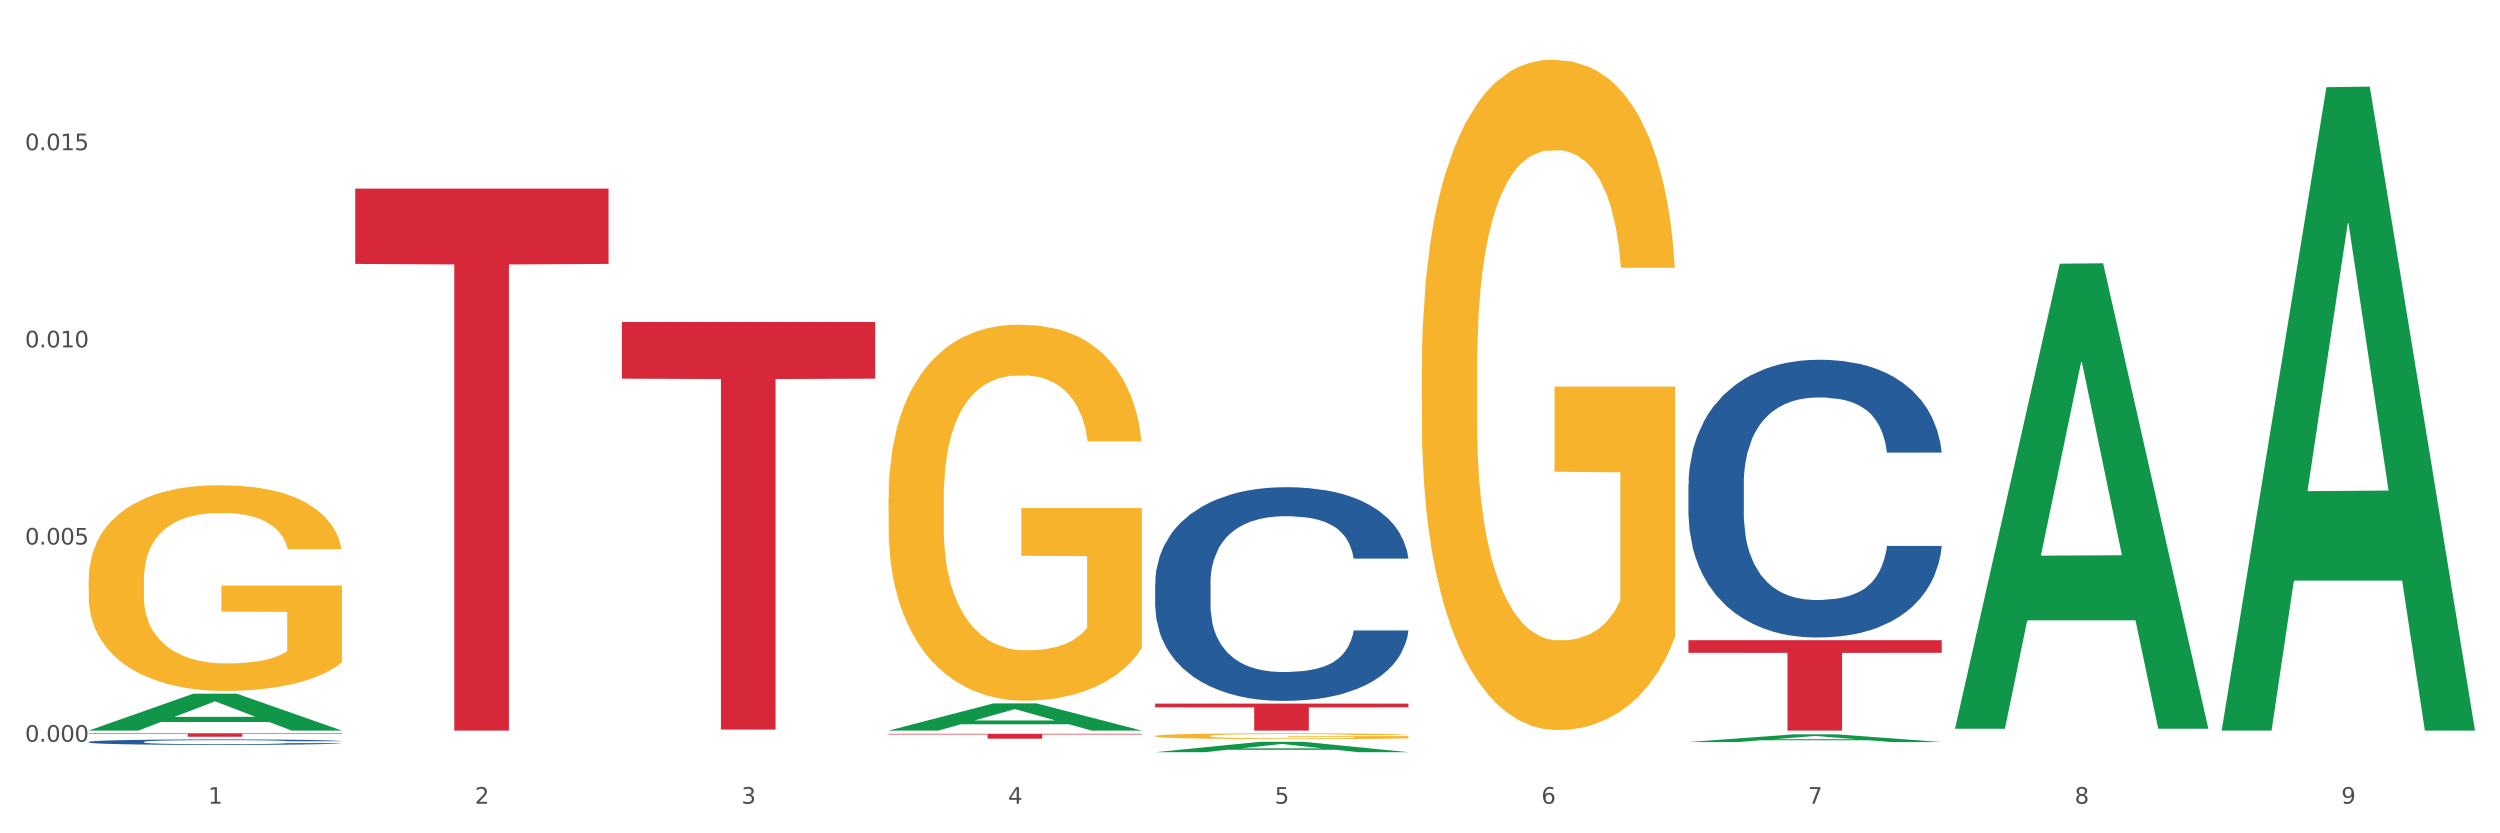 <?xml version="1.0" encoding="utf-8" standalone="no"?>
<!DOCTYPE svg PUBLIC "-//W3C//DTD SVG 1.1//EN"
  "http://www.w3.org/Graphics/SVG/1.1/DTD/svg11.dtd">
<svg xmlns:xlink="http://www.w3.org/1999/xlink" width="1080pt" height="360pt" viewBox="0 0 1080 360" xmlns="http://www.w3.org/2000/svg" version="1.1">
 <rect x="0" y="0" width="1080" height="360" fill="#333333" stroke="none"/>
 <defs>
  <style type="text/css">*{stroke-linejoin: round; stroke-linecap: butt}</style>
 </defs>
 <g id="figure_1">
  <g id="patch_1">
   <path d="M 0 360 
L 1080 360 
L 1080 0 
L 0 0 
z
" style="fill: #ffffff; stroke: #ffffff; stroke-linejoin: miter"/>
  </g>
  <g id="axes_1">
   <g id="matplotlib.axis_1">
    <g id="xtick_1">
     <g id="text_1">
      <!-- 1 -->
      <g style="fill: #4d4d4d" transform="translate(89.942 347.204) scale(0.096 -0.096)">
       <defs>
        <path id="DejaVuSans-31" d="M 794 531 
L 1825 531 
L 1825 4091 
L 703 3866 
L 703 4441 
L 1819 4666 
L 2450 4666 
L 2450 531 
L 3481 531 
L 3481 0 
L 794 0 
L 794 531 
z
" transform="scale(0.016)"/>
       </defs>
       <use xlink:href="#DejaVuSans-31"/>
      </g>
     </g>
    </g>
    <g id="xtick_2">
     <g id="text_2">
      <!-- 2 -->
      <g style="fill: #4d4d4d" transform="translate(205.129 347.204) scale(0.096 -0.096)">
       <defs>
        <path id="DejaVuSans-32" d="M 1228 531 
L 3431 531 
L 3431 0 
L 469 0 
L 469 531 
Q 828 903 1448 1529 
Q 2069 2156 2228 2338 
Q 2531 2678 2651 2914 
Q 2772 3150 2772 3378 
Q 2772 3750 2511 3984 
Q 2250 4219 1831 4219 
Q 1534 4219 1204 4116 
Q 875 4013 500 3803 
L 500 4441 
Q 881 4594 1212 4672 
Q 1544 4750 1819 4750 
Q 2544 4750 2975 4387 
Q 3406 4025 3406 3419 
Q 3406 3131 3298 2873 
Q 3191 2616 2906 2266 
Q 2828 2175 2409 1742 
Q 1991 1309 1228 531 
z
" transform="scale(0.016)"/>
       </defs>
       <use xlink:href="#DejaVuSans-32"/>
      </g>
     </g>
    </g>
    <g id="xtick_3">
     <g id="text_3">
      <!-- 3 -->
      <g style="fill: #4d4d4d" transform="translate(320.315 347.204) scale(0.096 -0.096)">
       <defs>
        <path id="DejaVuSans-33" d="M 2597 2516 
Q 3050 2419 3304 2112 
Q 3559 1806 3559 1356 
Q 3559 666 3084 287 
Q 2609 -91 1734 -91 
Q 1441 -91 1130 -33 
Q 819 25 488 141 
L 488 750 
Q 750 597 1062 519 
Q 1375 441 1716 441 
Q 2309 441 2620 675 
Q 2931 909 2931 1356 
Q 2931 1769 2642 2001 
Q 2353 2234 1838 2234 
L 1294 2234 
L 1294 2753 
L 1863 2753 
Q 2328 2753 2575 2939 
Q 2822 3125 2822 3475 
Q 2822 3834 2567 4026 
Q 2313 4219 1838 4219 
Q 1578 4219 1281 4162 
Q 984 4106 628 3988 
L 628 4550 
Q 988 4650 1302 4700 
Q 1616 4750 1894 4750 
Q 2613 4750 3031 4423 
Q 3450 4097 3450 3541 
Q 3450 3153 3228 2886 
Q 3006 2619 2597 2516 
z
" transform="scale(0.016)"/>
       </defs>
       <use xlink:href="#DejaVuSans-33"/>
      </g>
     </g>
    </g>
    <g id="xtick_4">
     <g id="text_4">
      <!-- 4 -->
      <g style="fill: #4d4d4d" transform="translate(435.501 347.204) scale(0.096 -0.096)">
       <defs>
        <path id="DejaVuSans-34" d="M 2419 4116 
L 825 1625 
L 2419 1625 
L 2419 4116 
z
M 2253 4666 
L 3047 4666 
L 3047 1625 
L 3713 1625 
L 3713 1100 
L 3047 1100 
L 3047 0 
L 2419 0 
L 2419 1100 
L 313 1100 
L 313 1709 
L 2253 4666 
z
" transform="scale(0.016)"/>
       </defs>
       <use xlink:href="#DejaVuSans-34"/>
      </g>
     </g>
    </g>
    <g id="xtick_5">
     <g id="text_5">
      <!-- 5 -->
      <g style="fill: #4d4d4d" transform="translate(550.688 347.204) scale(0.096 -0.096)">
       <defs>
        <path id="DejaVuSans-35" d="M 691 4666 
L 3169 4666 
L 3169 4134 
L 1269 4134 
L 1269 2991 
Q 1406 3038 1543 3061 
Q 1681 3084 1819 3084 
Q 2600 3084 3056 2656 
Q 3513 2228 3513 1497 
Q 3513 744 3044 326 
Q 2575 -91 1722 -91 
Q 1428 -91 1123 -41 
Q 819 9 494 109 
L 494 744 
Q 775 591 1075 516 
Q 1375 441 1709 441 
Q 2250 441 2565 725 
Q 2881 1009 2881 1497 
Q 2881 1984 2565 2268 
Q 2250 2553 1709 2553 
Q 1456 2553 1204 2497 
Q 953 2441 691 2322 
L 691 4666 
z
" transform="scale(0.016)"/>
       </defs>
       <use xlink:href="#DejaVuSans-35"/>
      </g>
     </g>
    </g>
    <g id="xtick_6">
     <g id="text_6">
      <!-- 6 -->
      <g style="fill: #4d4d4d" transform="translate(665.874 347.204) scale(0.096 -0.096)">
       <defs>
        <path id="DejaVuSans-36" d="M 2113 2584 
Q 1688 2584 1439 2293 
Q 1191 2003 1191 1497 
Q 1191 994 1439 701 
Q 1688 409 2113 409 
Q 2538 409 2786 701 
Q 3034 994 3034 1497 
Q 3034 2003 2786 2293 
Q 2538 2584 2113 2584 
z
M 3366 4563 
L 3366 3988 
Q 3128 4100 2886 4159 
Q 2644 4219 2406 4219 
Q 1781 4219 1451 3797 
Q 1122 3375 1075 2522 
Q 1259 2794 1537 2939 
Q 1816 3084 2150 3084 
Q 2853 3084 3261 2657 
Q 3669 2231 3669 1497 
Q 3669 778 3244 343 
Q 2819 -91 2113 -91 
Q 1303 -91 875 529 
Q 447 1150 447 2328 
Q 447 3434 972 4092 
Q 1497 4750 2381 4750 
Q 2619 4750 2861 4703 
Q 3103 4656 3366 4563 
z
" transform="scale(0.016)"/>
       </defs>
       <use xlink:href="#DejaVuSans-36"/>
      </g>
     </g>
    </g>
    <g id="xtick_7">
     <g id="text_7">
      <!-- 7 -->
      <g style="fill: #4d4d4d" transform="translate(781.06 347.204) scale(0.096 -0.096)">
       <defs>
        <path id="DejaVuSans-37" d="M 525 4666 
L 3525 4666 
L 3525 4397 
L 1831 0 
L 1172 0 
L 2766 4134 
L 525 4134 
L 525 4666 
z
" transform="scale(0.016)"/>
       </defs>
       <use xlink:href="#DejaVuSans-37"/>
      </g>
     </g>
    </g>
    <g id="xtick_8">
     <g id="text_8">
      <!-- 8 -->
      <g style="fill: #4d4d4d" transform="translate(896.246 347.204) scale(0.096 -0.096)">
       <defs>
        <path id="DejaVuSans-38" d="M 2034 2216 
Q 1584 2216 1326 1975 
Q 1069 1734 1069 1313 
Q 1069 891 1326 650 
Q 1584 409 2034 409 
Q 2484 409 2743 651 
Q 3003 894 3003 1313 
Q 3003 1734 2745 1975 
Q 2488 2216 2034 2216 
z
M 1403 2484 
Q 997 2584 770 2862 
Q 544 3141 544 3541 
Q 544 4100 942 4425 
Q 1341 4750 2034 4750 
Q 2731 4750 3128 4425 
Q 3525 4100 3525 3541 
Q 3525 3141 3298 2862 
Q 3072 2584 2669 2484 
Q 3125 2378 3379 2068 
Q 3634 1759 3634 1313 
Q 3634 634 3220 271 
Q 2806 -91 2034 -91 
Q 1263 -91 848 271 
Q 434 634 434 1313 
Q 434 1759 690 2068 
Q 947 2378 1403 2484 
z
M 1172 3481 
Q 1172 3119 1398 2916 
Q 1625 2713 2034 2713 
Q 2441 2713 2670 2916 
Q 2900 3119 2900 3481 
Q 2900 3844 2670 4047 
Q 2441 4250 2034 4250 
Q 1625 4250 1398 4047 
Q 1172 3844 1172 3481 
z
" transform="scale(0.016)"/>
       </defs>
       <use xlink:href="#DejaVuSans-38"/>
      </g>
     </g>
    </g>
    <g id="xtick_9">
     <g id="text_9">
      <!-- 9 -->
      <g style="fill: #4d4d4d" transform="translate(1011.433 347.204) scale(0.096 -0.096)">
       <defs>
        <path id="DejaVuSans-39" d="M 703 97 
L 703 672 
Q 941 559 1184 500 
Q 1428 441 1663 441 
Q 2288 441 2617 861 
Q 2947 1281 2994 2138 
Q 2813 1869 2534 1725 
Q 2256 1581 1919 1581 
Q 1219 1581 811 2004 
Q 403 2428 403 3163 
Q 403 3881 828 4315 
Q 1253 4750 1959 4750 
Q 2769 4750 3195 4129 
Q 3622 3509 3622 2328 
Q 3622 1225 3098 567 
Q 2575 -91 1691 -91 
Q 1453 -91 1209 -44 
Q 966 3 703 97 
z
M 1959 2075 
Q 2384 2075 2632 2365 
Q 2881 2656 2881 3163 
Q 2881 3666 2632 3958 
Q 2384 4250 1959 4250 
Q 1534 4250 1286 3958 
Q 1038 3666 1038 3163 
Q 1038 2656 1286 2365 
Q 1534 2075 1959 2075 
z
" transform="scale(0.016)"/>
       </defs>
       <use xlink:href="#DejaVuSans-39"/>
      </g>
     </g>
    </g>
    <g id="xtick_10"/>
    <g id="xtick_11"/>
    <g id="xtick_12"/>
    <g id="xtick_13"/>
    <g id="xtick_14"/>
    <g id="xtick_15"/>
    <g id="xtick_16"/>
    <g id="xtick_17"/>
   </g>
   <g id="matplotlib.axis_2">
    <g id="ytick_1">
     <g id="text_10">
      <!-- 0.000 -->
      <g style="fill: #4d4d4d" transform="translate(10.8 320.431) scale(0.096 -0.096)">
       <defs>
        <path id="DejaVuSans-30" d="M 2034 4250 
Q 1547 4250 1301 3770 
Q 1056 3291 1056 2328 
Q 1056 1369 1301 889 
Q 1547 409 2034 409 
Q 2525 409 2770 889 
Q 3016 1369 3016 2328 
Q 3016 3291 2770 3770 
Q 2525 4250 2034 4250 
z
M 2034 4750 
Q 2819 4750 3233 4129 
Q 3647 3509 3647 2328 
Q 3647 1150 3233 529 
Q 2819 -91 2034 -91 
Q 1250 -91 836 529 
Q 422 1150 422 2328 
Q 422 3509 836 4129 
Q 1250 4750 2034 4750 
z
" transform="scale(0.016)"/>
        <path id="DejaVuSans-2e" d="M 684 794 
L 1344 794 
L 1344 0 
L 684 0 
L 684 794 
z
" transform="scale(0.016)"/>
       </defs>
       <use xlink:href="#DejaVuSans-30"/>
       <use xlink:href="#DejaVuSans-2e" transform="translate(63.623 0)"/>
       <use xlink:href="#DejaVuSans-30" transform="translate(95.41 0)"/>
       <use xlink:href="#DejaVuSans-30" transform="translate(159.033 0)"/>
       <use xlink:href="#DejaVuSans-30" transform="translate(222.656 0)"/>
      </g>
     </g>
    </g>
    <g id="ytick_2">
     <g id="text_11">
      <!-- 0.005 -->
      <g style="fill: #4d4d4d" transform="translate(10.8 235.251) scale(0.096 -0.096)">
       <use xlink:href="#DejaVuSans-30"/>
       <use xlink:href="#DejaVuSans-2e" transform="translate(63.623 0)"/>
       <use xlink:href="#DejaVuSans-30" transform="translate(95.41 0)"/>
       <use xlink:href="#DejaVuSans-30" transform="translate(159.033 0)"/>
       <use xlink:href="#DejaVuSans-35" transform="translate(222.656 0)"/>
      </g>
     </g>
    </g>
    <g id="ytick_3">
     <g id="text_12">
      <!-- 0.010 -->
      <g style="fill: #4d4d4d" transform="translate(10.8 150.07) scale(0.096 -0.096)">
       <use xlink:href="#DejaVuSans-30"/>
       <use xlink:href="#DejaVuSans-2e" transform="translate(63.623 0)"/>
       <use xlink:href="#DejaVuSans-30" transform="translate(95.41 0)"/>
       <use xlink:href="#DejaVuSans-31" transform="translate(159.033 0)"/>
       <use xlink:href="#DejaVuSans-30" transform="translate(222.656 0)"/>
      </g>
     </g>
    </g>
    <g id="ytick_4">
     <g id="text_13">
      <!-- 0.015 -->
      <g style="fill: #4d4d4d" transform="translate(10.8 64.89) scale(0.096 -0.096)">
       <use xlink:href="#DejaVuSans-30"/>
       <use xlink:href="#DejaVuSans-2e" transform="translate(63.623 0)"/>
       <use xlink:href="#DejaVuSans-30" transform="translate(95.41 0)"/>
       <use xlink:href="#DejaVuSans-31" transform="translate(159.033 0)"/>
       <use xlink:href="#DejaVuSans-35" transform="translate(222.656 0)"/>
      </g>
     </g>
    </g>
    <g id="ytick_5"/>
    <g id="ytick_6"/>
    <g id="ytick_7"/>
    <g id="ytick_8"/>
   </g>
   <g id="PolyCollection_1">
    <path d="M 38.283 315.59 
L 38.396 315.575 
L 83.52 299.669 
L 102.247 299.654 
L 147.71 315.62 
L 126.05 315.62 
L 116.236 311.902 
L 69.645 311.902 
L 69.306 311.962 
L 59.83 315.62 
L 38.283 315.62 
L 38.283 315.59 
L 75.511 309.683 
L 110.369 309.668 
L 93.109 303.057 
L 92.884 303.027 
L 92.658 303.072 
L 75.398 309.668 
L 75.511 309.683 
L 38.283 315.59 
z
" clip-path="url(#pb213e49b9c)" style="fill: #109648"/>
    <path d="M 729.401 209.325 
L 729.53 209.215 
L 729.53 206.147 
L 729.918 201.982 
L 731.341 194.31 
L 733.152 188.501 
L 736.256 181.706 
L 737.937 178.856 
L 740.136 175.678 
L 744.663 170.527 
L 749.837 166.143 
L 753.459 163.732 
L 756.175 162.197 
L 762.254 159.457 
L 765.747 158.252 
L 769.369 157.265 
L 772.473 156.608 
L 777.647 155.841 
L 781.786 155.512 
L 786.572 155.402 
L 790.581 155.512 
L 795.885 155.95 
L 803.645 157.265 
L 806.62 158.033 
L 810.63 159.348 
L 814.769 161.101 
L 818.132 162.855 
L 822.012 165.376 
L 826.022 168.664 
L 829.903 172.829 
L 832.619 176.665 
L 834.818 180.72 
L 836.758 185.652 
L 838.181 191.022 
L 838.827 195.516 
L 815.157 195.516 
L 814.51 191.46 
L 813.217 187.076 
L 811.923 184.117 
L 810.501 181.706 
L 808.302 178.966 
L 806.362 177.212 
L 803.128 175.13 
L 800.153 173.815 
L 797.695 173.048 
L 794.72 172.39 
L 788.382 171.733 
L 783.855 171.733 
L 781.01 171.952 
L 777.517 172.5 
L 774.542 173.267 
L 771.05 174.582 
L 768.334 176.007 
L 765.617 177.87 
L 764.065 179.185 
L 761.737 181.596 
L 760.185 183.569 
L 758.115 186.967 
L 756.951 189.378 
L 754.882 195.625 
L 753.976 200.228 
L 753.588 203.407 
L 753.33 206.914 
L 753.33 224.011 
L 754.106 231.683 
L 754.752 234.971 
L 755.787 238.698 
L 757.727 243.52 
L 760.573 248.233 
L 763.548 251.63 
L 766.006 253.713 
L 768.334 255.247 
L 770.662 256.453 
L 773.508 257.549 
L 775.836 258.206 
L 779.328 258.864 
L 783.467 259.193 
L 786.701 259.193 
L 793.298 258.645 
L 796.273 258.097 
L 799.118 257.329 
L 802.222 256.124 
L 804.68 254.809 
L 806.103 253.822 
L 808.431 251.74 
L 810.242 249.548 
L 811.794 247.027 
L 812.829 244.835 
L 813.993 241.547 
L 814.898 237.821 
L 815.157 235.848 
L 838.827 235.848 
L 838.31 239.794 
L 837.405 243.63 
L 835.594 248.781 
L 834.171 251.74 
L 831.972 255.357 
L 829.644 258.425 
L 826.41 261.823 
L 823.435 264.344 
L 820.331 266.536 
L 816.968 268.509 
L 810.889 271.249 
L 808.69 272.016 
L 804.033 273.331 
L 800.412 274.098 
L 795.108 274.865 
L 789.676 275.304 
L 783.985 275.413 
L 778.94 275.194 
L 773.378 274.537 
L 769.886 273.879 
L 766.006 272.893 
L 761.478 271.358 
L 757.21 269.495 
L 753.2 267.303 
L 749.449 264.782 
L 745.957 261.933 
L 741.43 257.22 
L 738.067 252.617 
L 735.609 248.342 
L 733.928 244.726 
L 732.246 240.122 
L 731.341 236.944 
L 729.918 229.272 
L 729.401 222.148 
L 729.401 209.325 
z
" clip-path="url(#pb213e49b9c)" style="fill: #255c99"/>
    <path d="M 38.283 250.688 
L 38.412 250.607 
L 38.412 247.686 
L 38.671 245.17 
L 39.963 239.083 
L 41.9 234.051 
L 43.322 231.373 
L 44.743 229.182 
L 46.422 226.99 
L 48.489 224.718 
L 52.236 221.39 
L 54.561 219.686 
L 57.404 217.901 
L 62.571 215.304 
L 66.318 213.843 
L 70.194 212.625 
L 76.524 211.164 
L 80.658 210.515 
L 85.051 210.028 
L 90.348 209.704 
L 94.353 209.622 
L 103.138 209.866 
L 110.631 210.596 
L 114.249 211.164 
L 118.9 212.138 
L 121.354 212.788 
L 125.359 214.086 
L 129.494 215.79 
L 132.336 217.251 
L 136.599 220.011 
L 139.829 222.77 
L 142.801 226.179 
L 144.351 228.532 
L 145.514 230.724 
L 146.547 233.239 
L 147.581 237.216 
L 124.326 237.216 
L 123.422 234.376 
L 122 231.697 
L 119.933 229.1 
L 118.125 227.477 
L 115.024 225.448 
L 112.182 224.15 
L 109.21 223.176 
L 105.593 222.364 
L 102.751 221.958 
L 98.746 221.634 
L 90.865 221.715 
L 85.568 222.364 
L 81.95 223.176 
L 79.625 223.906 
L 77.558 224.718 
L 75.232 225.854 
L 72.519 227.558 
L 70.581 229.1 
L 68.643 231.048 
L 67.093 232.996 
L 65.672 235.268 
L 64.509 237.703 
L 63.605 240.219 
L 62.83 243.303 
L 62.184 248.416 
L 62.184 259.535 
L 62.442 262.05 
L 63.088 265.378 
L 63.863 267.894 
L 65.155 270.897 
L 66.318 272.926 
L 68.514 275.847 
L 70.969 278.282 
L 72.907 279.824 
L 74.845 281.123 
L 78.204 282.908 
L 81.95 284.369 
L 85.18 285.262 
L 89.573 286.073 
L 92.544 286.398 
L 95.128 286.56 
L 101.459 286.56 
L 105.98 286.317 
L 111.019 285.749 
L 114.895 285.018 
L 118.125 284.125 
L 121.742 282.665 
L 124.068 281.285 
L 124.068 264.323 
L 95.645 264.242 
L 95.645 252.961 
L 147.71 252.961 
L 147.71 286.073 
L 145.514 287.778 
L 143.059 289.32 
L 140.475 290.699 
L 136.599 292.404 
L 131.948 294.027 
L 127.814 295.163 
L 123.422 296.137 
L 118.254 297.03 
L 111.536 297.841 
L 107.402 298.166 
L 102.234 298.409 
L 96.162 298.49 
L 90.865 298.328 
L 85.697 297.922 
L 80.271 297.192 
L 74.974 296.137 
L 70.969 295.082 
L 66.964 293.783 
L 62.701 292.079 
L 59.342 290.456 
L 56.758 288.995 
L 53.915 287.128 
L 50.815 284.694 
L 48.489 282.502 
L 46.422 280.23 
L 44.226 277.308 
L 42.676 274.792 
L 41.125 271.627 
L 40.221 269.274 
L 39.187 265.621 
L 38.412 260.508 
L 38.283 250.688 
z
" clip-path="url(#pb213e49b9c)" style="fill: #f7b32b"/>
    <path d="M 383.842 215.319 
L 383.971 215.17 
L 383.971 209.829 
L 384.229 205.23 
L 385.521 194.102 
L 387.459 184.904 
L 388.88 180.008 
L 390.301 176.002 
L 391.981 171.996 
L 394.048 167.841 
L 397.795 161.758 
L 400.12 158.643 
L 402.962 155.379 
L 408.13 150.631 
L 411.877 147.96 
L 415.753 145.735 
L 422.083 143.064 
L 426.217 141.877 
L 430.61 140.987 
L 435.907 140.394 
L 439.912 140.245 
L 448.697 140.69 
L 456.19 142.026 
L 459.808 143.064 
L 464.459 144.845 
L 466.913 146.032 
L 470.918 148.405 
L 475.052 151.521 
L 477.895 154.192 
L 482.158 159.236 
L 485.388 164.281 
L 488.359 170.512 
L 489.91 174.815 
L 491.072 178.821 
L 492.106 183.42 
L 493.14 190.69 
L 469.885 190.69 
L 468.98 185.497 
L 467.559 180.601 
L 465.492 175.853 
L 463.683 172.886 
L 460.583 169.177 
L 457.74 166.803 
L 454.769 165.023 
L 451.152 163.539 
L 448.309 162.797 
L 444.304 162.204 
L 436.424 162.352 
L 431.127 163.539 
L 427.509 165.023 
L 425.184 166.358 
L 423.117 167.841 
L 420.791 169.919 
L 418.078 173.034 
L 416.14 175.853 
L 414.202 179.414 
L 412.652 182.975 
L 411.231 187.129 
L 410.068 191.58 
L 409.164 196.179 
L 408.389 201.817 
L 407.743 211.164 
L 407.743 231.491 
L 408.001 236.09 
L 408.647 242.173 
L 409.422 246.772 
L 410.714 252.262 
L 411.877 255.971 
L 414.073 261.312 
L 416.528 265.763 
L 418.466 268.582 
L 420.404 270.956 
L 423.763 274.22 
L 427.509 276.891 
L 430.739 278.523 
L 435.132 280.007 
L 438.103 280.6 
L 440.687 280.897 
L 447.017 280.897 
L 451.539 280.452 
L 456.578 279.413 
L 460.454 278.078 
L 463.683 276.446 
L 467.301 273.775 
L 469.626 271.253 
L 469.626 240.244 
L 441.204 240.096 
L 441.204 219.473 
L 493.269 219.473 
L 493.269 280.007 
L 491.072 283.122 
L 488.618 285.941 
L 486.034 288.463 
L 482.158 291.579 
L 477.507 294.546 
L 473.373 296.624 
L 468.98 298.404 
L 463.813 300.036 
L 457.095 301.52 
L 452.96 302.113 
L 447.793 302.558 
L 441.72 302.707 
L 436.424 302.41 
L 431.256 301.668 
L 425.83 300.333 
L 420.533 298.404 
L 416.528 296.475 
L 412.523 294.101 
L 408.259 290.986 
L 404.9 288.018 
L 402.316 285.348 
L 399.474 281.935 
L 396.374 277.484 
L 394.048 273.478 
L 391.981 269.324 
L 389.785 263.983 
L 388.234 259.384 
L 386.684 253.597 
L 385.78 249.295 
L 384.746 242.618 
L 383.971 233.271 
L 383.842 215.319 
z
" clip-path="url(#pb213e49b9c)" style="fill: #f7b32b"/>
    <path d="M 499.028 317.941 
L 499.157 317.938 
L 499.157 317.856 
L 499.416 317.785 
L 500.708 317.614 
L 502.645 317.472 
L 504.067 317.397 
L 505.488 317.335 
L 507.167 317.273 
L 509.234 317.209 
L 512.981 317.115 
L 515.306 317.067 
L 518.149 317.017 
L 523.316 316.944 
L 527.063 316.903 
L 530.939 316.868 
L 537.269 316.827 
L 541.404 316.809 
L 545.796 316.795 
L 551.093 316.786 
L 555.098 316.784 
L 563.883 316.791 
L 571.376 316.811 
L 574.994 316.827 
L 579.645 316.855 
L 582.099 316.873 
L 586.104 316.91 
L 590.239 316.958 
L 593.081 316.999 
L 597.344 317.076 
L 600.574 317.154 
L 603.546 317.25 
L 605.096 317.317 
L 606.259 317.378 
L 607.292 317.449 
L 608.326 317.561 
L 585.071 317.561 
L 584.167 317.481 
L 582.745 317.406 
L 580.678 317.333 
L 578.87 317.287 
L 575.769 317.23 
L 572.927 317.193 
L 569.955 317.166 
L 566.338 317.143 
L 563.496 317.131 
L 559.491 317.122 
L 551.61 317.125 
L 546.313 317.143 
L 542.695 317.166 
L 540.37 317.186 
L 538.303 317.209 
L 535.977 317.241 
L 533.264 317.289 
L 531.326 317.333 
L 529.389 317.387 
L 527.838 317.442 
L 526.417 317.506 
L 525.254 317.575 
L 524.35 317.646 
L 523.575 317.733 
L 522.929 317.877 
L 522.929 318.19 
L 523.187 318.261 
L 523.833 318.355 
L 524.608 318.426 
L 525.9 318.51 
L 527.063 318.567 
L 529.259 318.65 
L 531.714 318.718 
L 533.652 318.762 
L 535.59 318.798 
L 538.949 318.849 
L 542.695 318.89 
L 545.925 318.915 
L 550.318 318.938 
L 553.289 318.947 
L 555.873 318.951 
L 562.204 318.951 
L 566.725 318.945 
L 571.764 318.929 
L 575.64 318.908 
L 578.87 318.883 
L 582.487 318.842 
L 584.813 318.803 
L 584.813 318.325 
L 556.39 318.323 
L 556.39 318.005 
L 608.455 318.005 
L 608.455 318.938 
L 606.259 318.986 
L 603.804 319.029 
L 601.22 319.068 
L 597.344 319.116 
L 592.693 319.162 
L 588.559 319.194 
L 584.167 319.221 
L 578.999 319.246 
L 572.281 319.269 
L 568.147 319.278 
L 562.979 319.285 
L 556.907 319.288 
L 551.61 319.283 
L 546.442 319.272 
L 541.016 319.251 
L 535.719 319.221 
L 531.714 319.191 
L 527.709 319.155 
L 523.446 319.107 
L 520.087 319.061 
L 517.503 319.02 
L 514.66 318.967 
L 511.56 318.899 
L 509.234 318.837 
L 507.167 318.773 
L 504.971 318.691 
L 503.421 318.62 
L 501.87 318.531 
L 500.966 318.464 
L 499.932 318.361 
L 499.157 318.217 
L 499.028 317.941 
z
" clip-path="url(#pb213e49b9c)" style="fill: #f7b32b"/>
    <path d="M 614.214 159.613 
L 614.343 159.348 
L 614.343 149.825 
L 614.602 141.624 
L 615.894 121.785 
L 617.832 105.384 
L 619.253 96.654 
L 620.674 89.512 
L 622.353 82.369 
L 624.421 74.962 
L 628.167 64.117 
L 630.493 58.561 
L 633.335 52.742 
L 638.503 44.277 
L 642.249 39.515 
L 646.125 35.547 
L 652.456 30.786 
L 656.59 28.669 
L 660.982 27.082 
L 666.279 26.024 
L 670.284 25.759 
L 679.069 26.553 
L 686.563 28.934 
L 690.18 30.786 
L 694.831 33.96 
L 697.286 36.076 
L 701.291 40.309 
L 705.425 45.864 
L 708.267 50.626 
L 712.531 59.62 
L 715.76 68.614 
L 718.732 79.724 
L 720.282 87.395 
L 721.445 94.538 
L 722.478 102.738 
L 723.512 115.7 
L 700.257 115.7 
L 699.353 106.442 
L 697.932 97.712 
L 695.865 89.247 
L 694.056 83.957 
L 690.955 77.343 
L 688.113 73.111 
L 685.142 69.936 
L 681.524 67.291 
L 678.682 65.968 
L 674.677 64.91 
L 666.796 65.175 
L 661.499 67.291 
L 657.882 69.936 
L 655.556 72.317 
L 653.489 74.962 
L 651.164 78.666 
L 648.451 84.221 
L 646.513 89.247 
L 644.575 95.596 
L 643.024 101.945 
L 641.603 109.352 
L 640.441 117.288 
L 639.536 125.488 
L 638.761 135.54 
L 638.115 152.206 
L 638.115 188.447 
L 638.373 196.647 
L 639.019 207.493 
L 639.795 215.693 
L 641.087 225.481 
L 642.249 232.094 
L 644.446 241.618 
L 646.9 249.554 
L 648.838 254.58 
L 650.776 258.812 
L 654.135 264.632 
L 657.882 269.393 
L 661.112 272.303 
L 665.504 274.949 
L 668.476 276.007 
L 671.059 276.536 
L 677.39 276.536 
L 681.912 275.742 
L 686.95 273.89 
L 690.826 271.51 
L 694.056 268.6 
L 697.673 263.838 
L 699.999 259.341 
L 699.999 204.054 
L 671.576 203.789 
L 671.576 167.02 
L 723.641 167.02 
L 723.641 274.949 
L 721.445 280.504 
L 718.99 285.53 
L 716.406 290.027 
L 712.531 295.582 
L 707.88 300.873 
L 703.745 304.576 
L 699.353 307.751 
L 694.185 310.66 
L 687.467 313.306 
L 683.333 314.364 
L 678.165 315.157 
L 672.093 315.422 
L 666.796 314.893 
L 661.628 313.57 
L 656.202 311.189 
L 650.905 307.751 
L 646.9 304.312 
L 642.895 300.079 
L 638.632 294.524 
L 635.273 289.233 
L 632.689 284.472 
L 629.847 278.387 
L 626.746 270.452 
L 624.421 263.309 
L 622.353 255.902 
L 620.157 246.379 
L 618.607 238.179 
L 617.057 227.862 
L 616.152 220.19 
L 615.119 208.287 
L 614.343 191.621 
L 614.214 159.613 
z
" clip-path="url(#pb213e49b9c)" style="fill: #f7b32b"/>
    <path d="M 38.283 316.784 
L 147.71 316.784 
L 147.71 316.99 
L 104.665 316.991 
L 104.665 318.264 
L 81.068 318.264 
L 81.068 316.991 
L 38.283 316.99 
L 38.283 316.785 
L 38.283 316.784 
z
" clip-path="url(#pb213e49b9c)" style="fill: #d62839"/>
    <path d="M 153.469 81.478 
L 262.896 81.478 
L 262.896 114.016 
L 219.851 114.236 
L 219.851 315.62 
L 196.255 315.62 
L 196.255 114.236 
L 153.469 114.016 
L 153.469 81.698 
L 153.469 81.478 
z
" clip-path="url(#pb213e49b9c)" style="fill: #d62839"/>
    <path d="M 268.656 139.11 
L 378.082 139.11 
L 378.082 163.58 
L 335.038 163.745 
L 335.038 315.194 
L 311.441 315.194 
L 311.441 163.745 
L 268.656 163.58 
L 268.656 139.275 
L 268.656 139.11 
z
" clip-path="url(#pb213e49b9c)" style="fill: #d62839"/>
    <path d="M 383.842 316.992 
L 493.269 316.992 
L 493.269 317.286 
L 450.224 317.288 
L 450.224 319.114 
L 426.627 319.114 
L 426.627 317.288 
L 383.842 317.286 
L 383.842 316.994 
L 383.842 316.992 
z
" clip-path="url(#pb213e49b9c)" style="fill: #d62839"/>
    <path d="M 499.028 303.959 
L 608.455 303.959 
L 608.455 305.579 
L 565.41 305.59 
L 565.41 315.62 
L 541.813 315.62 
L 541.813 305.59 
L 499.028 305.579 
L 499.028 303.97 
L 499.028 303.959 
z
" clip-path="url(#pb213e49b9c)" style="fill: #d62839"/>
    <path d="M 729.401 276.577 
L 838.827 276.577 
L 838.827 282.003 
L 795.783 282.04 
L 795.783 315.62 
L 772.186 315.62 
L 772.186 282.04 
L 729.401 282.003 
L 729.401 276.614 
L 729.401 276.577 
z
" clip-path="url(#pb213e49b9c)" style="fill: #d62839"/>
    <path d="M 499.028 251.949 
L 499.157 251.865 
L 499.157 249.504 
L 499.545 246.299 
L 500.968 240.397 
L 502.779 235.928 
L 505.883 230.7 
L 507.565 228.508 
L 509.764 226.062 
L 514.291 222.099 
L 519.465 218.726 
L 523.086 216.871 
L 525.803 215.691 
L 531.882 213.583 
L 535.374 212.655 
L 538.996 211.896 
L 542.1 211.391 
L 547.274 210.8 
L 551.413 210.547 
L 556.199 210.463 
L 560.209 210.547 
L 565.512 210.885 
L 573.273 211.896 
L 576.248 212.487 
L 580.257 213.499 
L 584.397 214.848 
L 587.76 216.197 
L 591.64 218.136 
L 595.65 220.666 
L 599.53 223.87 
L 602.246 226.821 
L 604.445 229.941 
L 606.385 233.736 
L 607.808 237.867 
L 608.455 241.325 
L 584.785 241.325 
L 584.138 238.205 
L 582.844 234.832 
L 581.551 232.555 
L 580.128 230.7 
L 577.929 228.592 
L 575.989 227.243 
L 572.755 225.641 
L 569.78 224.629 
L 567.323 224.039 
L 564.348 223.533 
L 558.01 223.027 
L 553.483 223.027 
L 550.637 223.195 
L 547.145 223.617 
L 544.17 224.207 
L 540.678 225.219 
L 537.961 226.315 
L 535.245 227.749 
L 533.693 228.761 
L 531.365 230.616 
L 529.812 232.134 
L 527.743 234.747 
L 526.579 236.603 
L 524.509 241.409 
L 523.604 244.95 
L 523.216 247.396 
L 522.957 250.094 
L 522.957 263.248 
L 523.733 269.15 
L 524.38 271.68 
L 525.415 274.547 
L 527.355 278.257 
L 530.2 281.883 
L 533.175 284.497 
L 535.633 286.099 
L 537.961 287.28 
L 540.289 288.207 
L 543.135 289.05 
L 545.463 289.556 
L 548.956 290.062 
L 553.095 290.315 
L 556.328 290.315 
L 562.925 289.893 
L 565.9 289.472 
L 568.746 288.882 
L 571.85 287.954 
L 574.308 286.942 
L 575.73 286.183 
L 578.059 284.581 
L 579.869 282.895 
L 581.422 280.955 
L 582.456 279.269 
L 583.62 276.739 
L 584.526 273.872 
L 584.785 272.355 
L 608.455 272.355 
L 607.938 275.39 
L 607.032 278.341 
L 605.221 282.305 
L 603.799 284.581 
L 601.6 287.364 
L 599.271 289.725 
L 596.038 292.339 
L 593.063 294.278 
L 589.958 295.965 
L 586.595 297.482 
L 580.516 299.59 
L 578.317 300.181 
L 573.661 301.192 
L 570.039 301.783 
L 564.736 302.373 
L 559.303 302.71 
L 553.612 302.795 
L 548.568 302.626 
L 543.006 302.12 
L 539.513 301.614 
L 535.633 300.855 
L 531.106 299.675 
L 526.837 298.241 
L 522.828 296.555 
L 519.077 294.615 
L 515.584 292.423 
L 511.057 288.797 
L 507.694 285.256 
L 505.237 281.967 
L 503.555 279.185 
L 501.874 275.643 
L 500.968 273.198 
L 499.545 267.295 
L 499.028 261.815 
L 499.028 251.949 
z
" clip-path="url(#pb213e49b9c)" style="fill: #255c99"/>
    <path d="M 38.283 320.496 
L 38.412 320.494 
L 38.412 320.433 
L 38.8 320.351 
L 40.223 320.199 
L 42.034 320.084 
L 45.138 319.949 
L 46.82 319.893 
L 49.019 319.83 
L 53.546 319.728 
L 58.72 319.641 
L 62.341 319.593 
L 65.058 319.563 
L 71.137 319.508 
L 74.629 319.484 
L 78.251 319.465 
L 81.355 319.452 
L 86.529 319.437 
L 90.668 319.43 
L 95.454 319.428 
L 99.464 319.43 
L 104.767 319.439 
L 112.528 319.465 
L 115.503 319.48 
L 119.512 319.506 
L 123.652 319.541 
L 127.015 319.576 
L 130.895 319.625 
L 134.905 319.691 
L 138.785 319.773 
L 141.501 319.849 
L 143.7 319.929 
L 145.64 320.027 
L 147.063 320.134 
L 147.71 320.223 
L 124.04 320.223 
L 123.393 320.142 
L 122.099 320.055 
L 120.806 319.997 
L 119.383 319.949 
L 117.184 319.895 
L 115.244 319.86 
L 112.01 319.819 
L 109.035 319.793 
L 106.578 319.777 
L 103.603 319.764 
L 97.265 319.751 
L 92.738 319.751 
L 89.892 319.756 
L 86.4 319.767 
L 83.425 319.782 
L 79.932 319.808 
L 77.216 319.836 
L 74.5 319.873 
L 72.948 319.899 
L 70.62 319.947 
L 69.067 319.986 
L 66.998 320.053 
L 65.834 320.101 
L 63.764 320.225 
L 62.859 320.316 
L 62.471 320.379 
L 62.212 320.448 
L 62.212 320.787 
L 62.988 320.939 
L 63.635 321.004 
L 64.67 321.078 
L 66.61 321.173 
L 69.455 321.267 
L 72.43 321.334 
L 74.888 321.375 
L 77.216 321.406 
L 79.544 321.43 
L 82.39 321.451 
L 84.718 321.464 
L 88.211 321.477 
L 92.35 321.484 
L 95.583 321.484 
L 102.18 321.473 
L 105.155 321.462 
L 108.001 321.447 
L 111.105 321.423 
L 113.563 321.397 
L 114.985 321.378 
L 117.314 321.336 
L 119.124 321.293 
L 120.677 321.243 
L 121.711 321.2 
L 122.875 321.134 
L 123.781 321.061 
L 124.04 321.021 
L 147.71 321.021 
L 147.193 321.1 
L 146.287 321.176 
L 144.476 321.278 
L 143.053 321.336 
L 140.855 321.408 
L 138.526 321.469 
L 135.293 321.536 
L 132.318 321.586 
L 129.213 321.629 
L 125.85 321.668 
L 119.771 321.723 
L 117.572 321.738 
L 112.916 321.764 
L 109.294 321.779 
L 103.991 321.794 
L 98.558 321.803 
L 92.867 321.805 
L 87.823 321.801 
L 82.261 321.788 
L 78.768 321.775 
L 74.888 321.755 
L 70.361 321.725 
L 66.092 321.688 
L 62.083 321.645 
L 58.332 321.595 
L 54.839 321.538 
L 50.312 321.445 
L 46.949 321.354 
L 44.492 321.269 
L 42.81 321.197 
L 41.129 321.106 
L 40.223 321.043 
L 38.8 320.891 
L 38.283 320.75 
L 38.283 320.496 
z
" clip-path="url(#pb213e49b9c)" style="fill: #255c99"/>
    <path d="M 383.842 315.598 
L 383.955 315.587 
L 429.079 303.882 
L 447.806 303.871 
L 493.269 315.62 
L 471.609 315.62 
L 461.794 312.884 
L 415.203 312.884 
L 414.865 312.928 
L 405.389 315.62 
L 383.842 315.62 
L 383.842 315.598 
L 421.069 311.251 
L 455.928 311.24 
L 438.668 306.375 
L 438.442 306.353 
L 438.217 306.386 
L 420.957 311.24 
L 421.069 311.251 
L 383.842 315.598 
z
" clip-path="url(#pb213e49b9c)" style="fill: #109648"/>
    <path d="M 499.028 324.941 
L 499.141 324.937 
L 544.265 320.456 
L 562.992 320.452 
L 608.455 324.95 
L 586.795 324.95 
L 576.981 323.902 
L 530.39 323.902 
L 530.051 323.919 
L 520.575 324.95 
L 499.028 324.95 
L 499.028 324.941 
L 536.256 323.277 
L 571.114 323.273 
L 553.854 321.41 
L 553.629 321.402 
L 553.403 321.415 
L 536.143 323.273 
L 536.256 323.277 
L 499.028 324.941 
z
" clip-path="url(#pb213e49b9c)" style="fill: #109648"/>
    <path d="M 729.401 320.559 
L 729.513 320.556 
L 774.638 317.244 
L 793.365 317.24 
L 838.827 320.565 
L 817.168 320.565 
L 807.353 319.791 
L 760.762 319.791 
L 760.424 319.803 
L 750.947 320.565 
L 729.401 320.565 
L 729.401 320.559 
L 766.628 319.329 
L 801.487 319.326 
L 784.227 317.949 
L 784.001 317.943 
L 783.776 317.952 
L 766.515 319.326 
L 766.628 319.329 
L 729.401 320.559 
z
" clip-path="url(#pb213e49b9c)" style="fill: #109648"/>
    <path d="M 844.587 314.434 
L 844.7 314.245 
L 889.824 113.923 
L 908.551 113.734 
L 954.014 314.812 
L 932.354 314.812 
L 922.539 267.988 
L 875.948 267.988 
L 875.61 268.743 
L 866.134 314.812 
L 844.587 314.812 
L 844.587 314.434 
L 881.815 240.045 
L 916.673 239.856 
L 899.413 156.593 
L 899.187 156.216 
L 898.962 156.782 
L 881.702 239.856 
L 881.815 240.045 
L 844.587 314.434 
z
" clip-path="url(#pb213e49b9c)" style="fill: #109648"/>
    <path d="M 959.773 315.097 
L 959.886 314.836 
L 1005.01 37.67 
L 1023.737 37.409 
L 1069.2 315.62 
L 1047.54 315.62 
L 1037.726 250.834 
L 991.135 250.834 
L 990.796 251.879 
L 981.32 315.62 
L 959.773 315.62 
L 959.773 315.097 
L 997.001 212.172 
L 1031.859 211.911 
L 1014.599 96.708 
L 1014.374 96.186 
L 1014.148 96.969 
L 996.888 211.911 
L 997.001 212.172 
L 959.773 315.097 
z
" clip-path="url(#pb213e49b9c)" style="fill: #109648"/>
   </g>
  </g>
 </g>
 <defs>
  <clipPath id="pb213e49b9c">
   <rect x="38.283" y="10.8" width="1030.917" height="329.109"/>
  </clipPath>
 </defs>
</svg>
